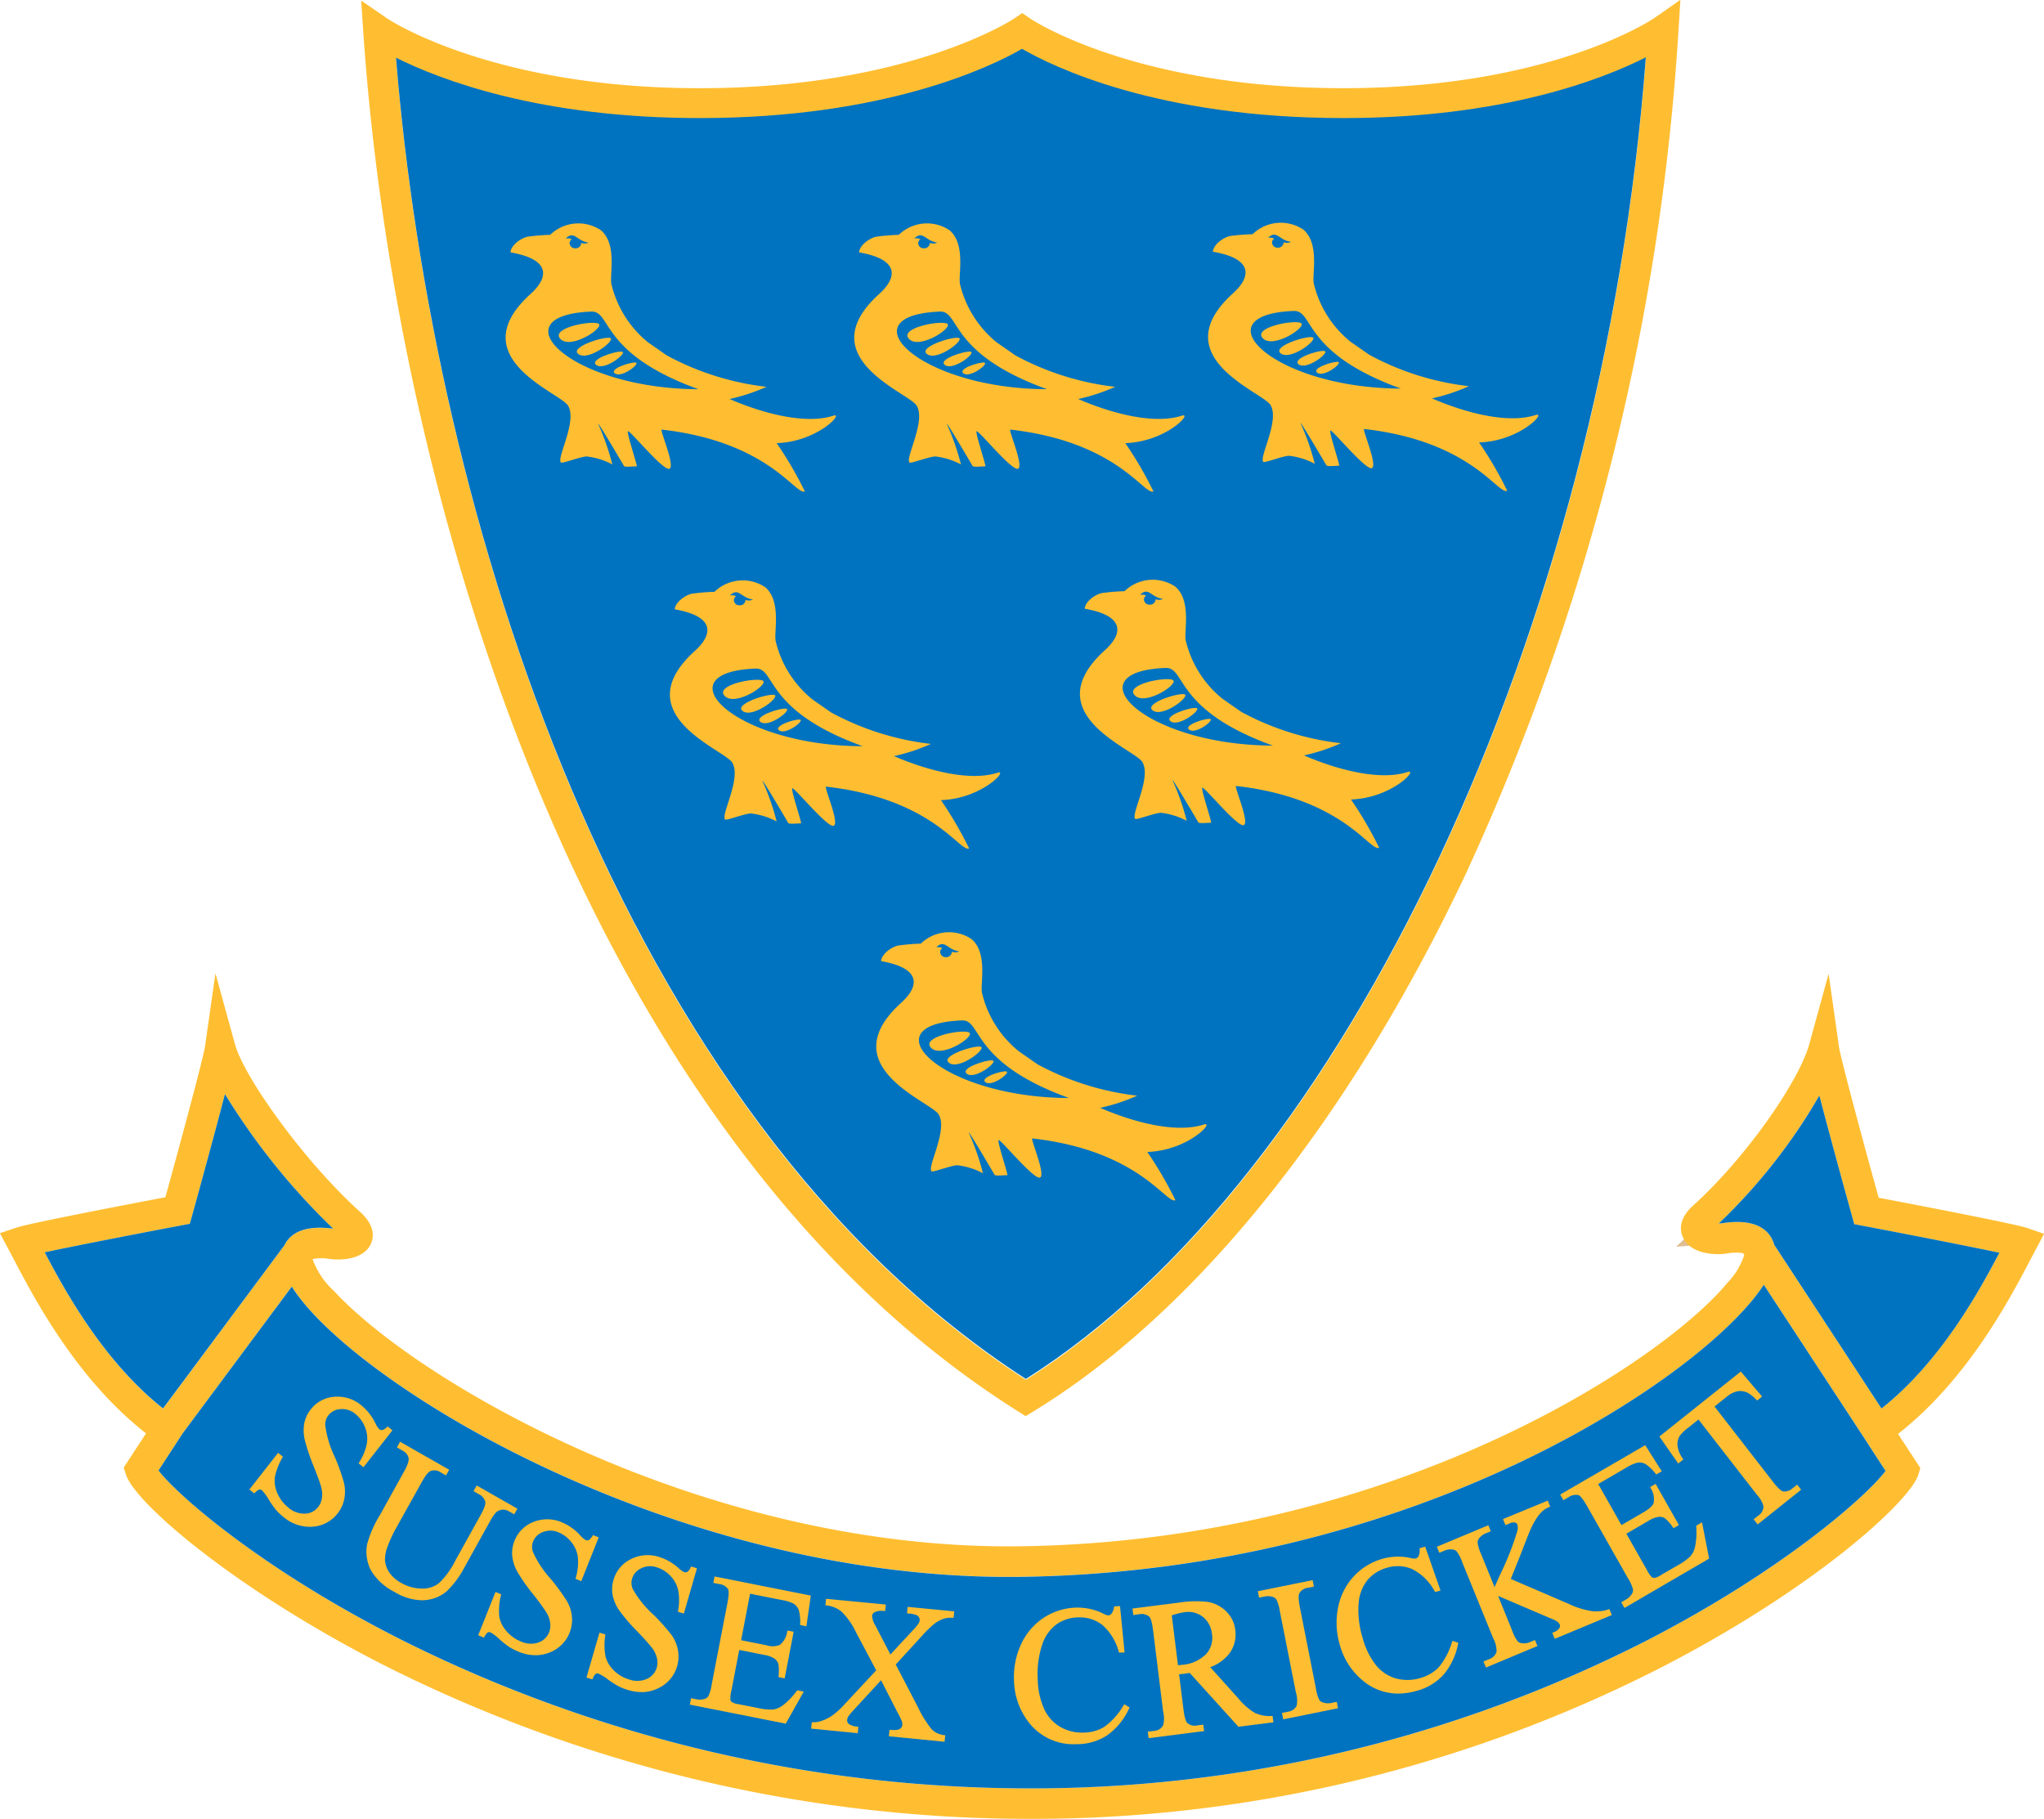 <svg xmlns="http://www.w3.org/2000/svg" xmlns:xlink="http://www.w3.org/1999/xlink" width="115.099" height="102.438" viewBox="0 0 115.099 102.438">
  <defs>
    <clipPath id="clip-path">
      <path id="Path_72739" data-name="Path 72739" d="M0-21.1H115.1V-123.541H0Z" transform="translate(0 123.541)" fill="none"/>
    </clipPath>
  </defs>
  <g id="Group_12519" data-name="Group 12519" transform="translate(0 123.541)">
    <g id="Group_12569" data-name="Group 12569" transform="translate(0 -123.541)" clip-path="url(#clip-path)">
      <g id="Group_12519-2" data-name="Group 12519" transform="translate(94.931 60.296)">
        <path id="Path_72689" data-name="Path 72689" d="M-1.478-.153l-.317.562a32.093,32.093,0,0,1-5.6,7.18l-1.262,1.19,1.94-.144q1.646-.246,2.14.445a.985.985,0,0,1,.153.333l.025.1L2.116,19.543l.525-.419C6.252,16.23,8.524,11.867,9.5,10l.377-.717-.789-.173c-1.7-.366-5.2-1.053-7.722-1.536L1.2,7.548c-.021-.078-.044-.158-.044-.158L-1.062-.9Z" transform="translate(8.653 0.896)" fill="none" stroke="#debe91" stroke-miterlimit="3" stroke-width="0.399"/>
      </g>
      <g id="Group_12520" data-name="Group 12520" transform="translate(20.336 0)">
        <path id="Path_72690" data-name="Path 72690" d="M-7.616-16.371l.451.284.457-.278c9.044-5.522,17.658-16.208,24.254-30.1a132.7,132.7,0,0,0,12.048-47.6l.111-1.782-1.464,1.022c-.055.04-5.8,3.954-17.5,3.954-11.759,0-17.559-3.864-17.615-3.9l-.481-.328-.486.324c-.059.041-5.951,3.905-17.664,3.905-11.756,0-17.548-3.888-17.607-3.925l-1.469-1.009.119,1.774C-42.672-67.782-31.946-31.7-7.616-16.371M-25.507-89.14c10.526,0,16.484-2.946,18.141-3.9,1.648.96,7.546,3.9,18.105,3.9,8.977,0,14.555-2.176,17.02-3.42C25.352-60.463,10.846-29.48-7.15-18.133c-22.978-14.839-33.4-48.894-35.468-74.407,2.473,1.236,8.087,3.4,17.112,3.4" transform="translate(44.583 95.837)" fill="#ffbe31"/>
      </g>
      <g id="Group_12521" data-name="Group 12521" transform="translate(0 54.819)">
        <path id="Path_72691" data-name="Path 72691" d="M-21.793-2.6c-.9-3.248-2.143-7.862-2.237-8.509l-.582-4.1-1.1,3.992c-.546,1.98-3.458,6.276-6.538,9.064-.859.778-.718,1.459-.557,1.8.443.934,1.8.993,2.462.894a2.7,2.7,0,0,1,.916-.019l.066.1a4.039,4.039,0,0,1-.928,1.545C-34.013,6.692-49.2,16.717-70.057,17.027-87.8,17.286-104.025,7.8-108.773,2.654a4.509,4.509,0,0,1-1.21-1.8,2.536,2.536,0,0,1,.957-.006c.844.108,1.961-.049,2.327-.847.151-.334.276-1-.595-1.793-3.2-2.889-6.55-7.611-7.057-9.452l-1.1-3.994-.585,4.1c-.094.648-1.337,5.259-2.235,8.51-2.046.387-7.631,1.459-8.352,1.7l-.964.321.816,1.541c1.169,2.228,3.551,6.724,7.412,9.735-.43.656-1.257,1.928-1.257,1.928l.123.386c.52,1.641,6.219,6.482,14.319,10.633a80.695,80.695,0,0,0,36.122,8.761A77.828,77.828,0,0,0-33.9,23.78c8.691-4.5,13.871-9.324,14.331-10.764l.123-.39s-.828-1.273-1.257-1.927c3.862-3.013,6.241-7.5,7.41-9.73l.812-1.537L-13.44-.9c-.723-.239-6.307-1.313-8.353-1.7M-125.066.477c1.746-.375,5.284-1.062,7.647-1.507l.527-.1.143-.515c.16-.578,1.167-4.219,1.834-6.789a38.051,38.051,0,0,0,6.094,7.578c-.5-.061-1.959-.24-2.624.726a1.425,1.425,0,0,0-.119.206l-6.836,9.2c-3.352-2.653-5.515-6.605-6.665-8.793M-34.9,22.36a76.183,76.183,0,0,1-35.137,8.3A78.922,78.922,0,0,1-105.169,22.2c-7.818-3.978-12.483-8.117-13.487-9.44.265-.4.975-1.5,1.364-2.095L-111.15,2.4c3.348,5.373,21.519,16.629,41.118,16.344C-47.4,18.416-31.366,7.145-28.263,2.3l5.69,8.684c.4.613.945,1.456,1.17,1.8-1,1.347-5.678,5.561-13.5,9.576M-21.635,9.27-27.677.046a1.606,1.606,0,0,0-.249-.53c-.473-.651-1.371-.88-2.676-.682a1.515,1.515,0,0,1-.194.013,32.252,32.252,0,0,0,5.663-7.2c.667,2.561,1.663,6.159,1.822,6.73l.143.514.525.1c2.36.449,5.9,1.136,7.648,1.51C-16.143,2.68-18.3,6.623-21.635,9.27" transform="translate(127.583 15.233)" fill="#ffbe31"/>
      </g>
      <g id="Group_12522" data-name="Group 12522" transform="translate(2.518 61.615)">
        <path id="Path_72692" data-name="Path 72692" d="M-2.781-1.753a1.382,1.382,0,0,1,.119-.206C-2-2.927-.534-2.747-.038-2.686a38.1,38.1,0,0,1-6.094-7.578C-6.8-7.7-7.806-4.054-7.966-3.475l-.143.514-.526.1c-2.364.446-5.9,1.133-7.647,1.507,1.15,2.187,3.313,6.14,6.664,8.793Z" transform="translate(16.281 10.264)" fill="#0073c0"/>
      </g>
      <g id="Group_12523" data-name="Group 12523" transform="translate(96.787 61.696)">
        <path id="Path_72693" data-name="Path 72693" d="M-1.572-1.492l-.143-.514c-.159-.571-1.155-4.168-1.822-6.73A32.252,32.252,0,0,1-9.2-1.533a1.89,1.89,0,0,0,.194-.013c1.3-.2,2.2.03,2.676.681a1.61,1.61,0,0,1,.249.531L-.039,8.89C3.3,6.242,5.452,2.3,6.6.118,4.856-.256,1.313-.943-1.047-1.393Z" transform="translate(9.2 8.736)" fill="#0073c0"/>
      </g>
      <g id="Group_12524" data-name="Group 12524" transform="translate(8.926 72.35)">
        <path id="Path_72694" data-name="Path 72694" d="M-18.622,0c-3.1,4.847-19.141,16.118-41.768,16.45-19.6.285-37.77-10.971-41.119-16.344l-6.143,8.26c-.388.6-1.1,1.689-1.363,2.094,1,1.323,5.668,5.463,13.487,9.44A78.923,78.923,0,0,0-60.4,28.362a76.195,76.195,0,0,0,35.137-8.3c7.819-4.017,12.5-8.23,13.5-9.577-.224-.344-.774-1.188-1.169-1.8Z" transform="translate(109.015)" fill="#0073c0"/>
      </g>
      <g id="Group_12525" data-name="Group 12525" transform="translate(22.3 2.745)">
        <path id="Path_72695" data-name="Path 72695" d="M-7.307-15.432c18-11.347,32.5-42.331,34.909-74.427-2.464,1.245-8.043,3.421-17.02,3.421-10.56,0-16.458-2.944-18.105-3.9-1.657.957-7.614,3.9-18.141,3.9-9.025,0-14.639-2.163-17.112-3.4,2.064,25.514,12.49,59.569,35.468,74.407" transform="translate(42.775 90.342)" fill="#0073c0"/>
      </g>
      <g id="Group_12526" data-name="Group 12526" transform="translate(52.332 58.095)">
        <path id="Path_72696" data-name="Path 72696" d="M-.018-.187c.6.643,2.6-.695,2.125-.868S-.576-.784-.018-.187" transform="translate(0.108 1.094)" fill="#ffbe31"/>
      </g>
      <g id="Group_12527" data-name="Group 12527" transform="translate(53.354 58.938)">
        <path id="Path_72697" data-name="Path 72697" d="M-.02-.191c.577.409,2.177-.847,1.758-.92s-2.3.544-1.758.92" transform="translate(0.116 1.116)" fill="#ffbe31"/>
      </g>
      <g id="Group_12528" data-name="Group 12528" transform="translate(54.374 59.716)">
        <path id="Path_72698" data-name="Path 72698" d="M-.016-.157c.473.333,1.78-.7,1.438-.756S-.457-.467-.016-.157" transform="translate(0.095 0.918)" fill="#ffbe31"/>
      </g>
      <g id="Group_12529" data-name="Group 12529" transform="translate(55.432 60.334)">
        <path id="Path_72699" data-name="Path 72699" d="M-.013-.126C.369.145,1.433-.69,1.155-.737s-1.527.36-1.168.61" transform="translate(0.077 0.74)" fill="#ffbe31"/>
      </g>
      <g id="Group_12530" data-name="Group 12530" transform="translate(40.714 38.281)">
        <path id="Path_72700" data-name="Path 72700" d="M-.018-.187c.6.643,2.6-.7,2.124-.87s-2.683.272-2.124.87" transform="translate(0.108 1.095)" fill="#ffbe31"/>
      </g>
      <g id="Group_12531" data-name="Group 12531" transform="translate(41.736 39.127)">
        <path id="Path_72701" data-name="Path 72701" d="M-.02-.191c.577.409,2.177-.849,1.758-.92s-2.3.542-1.758.92" transform="translate(0.116 1.116)" fill="#ffbe31"/>
      </g>
      <g id="Group_12532" data-name="Group 12532" transform="translate(42.756 39.904)">
        <path id="Path_72702" data-name="Path 72702" d="M-.016-.157c.473.333,1.779-.7,1.437-.755S-.457-.466-.016-.157" transform="translate(0.095 0.917)" fill="#ffbe31"/>
      </g>
      <g id="Group_12533" data-name="Group 12533" transform="translate(43.814 40.522)">
        <path id="Path_72703" data-name="Path 72703" d="M-.013-.126C.369.147,1.431-.689,1.156-.735S-.372-.377-.013-.126" transform="translate(0.078 0.739)" fill="#ffbe31"/>
      </g>
      <g id="Group_12534" data-name="Group 12534" transform="translate(63.804 38.245)">
        <path id="Path_72704" data-name="Path 72704" d="M-.019-.187c.6.644,2.6-.7,2.124-.869S-.578-.784-.019-.187" transform="translate(0.109 1.094)" fill="#ffbe31"/>
      </g>
      <g id="Group_12535" data-name="Group 12535" transform="translate(64.826 39.09)">
        <path id="Path_72705" data-name="Path 72705" d="M-.02-.191c.578.41,2.178-.847,1.76-.92s-2.3.543-1.76.92" transform="translate(0.116 1.116)" fill="#ffbe31"/>
      </g>
      <g id="Group_12536" data-name="Group 12536" transform="translate(65.847 39.867)">
        <path id="Path_72706" data-name="Path 72706" d="M-.016-.157c.474.333,1.78-.7,1.439-.755S-.456-.466-.016-.157" transform="translate(0.095 0.917)" fill="#ffbe31"/>
      </g>
      <g id="Group_12537" data-name="Group 12537" transform="translate(66.904 40.485)">
        <path id="Path_72707" data-name="Path 72707" d="M-.013-.126C.37.146,1.433-.688,1.157-.736s-1.527.361-1.17.609" transform="translate(0.077 0.739)" fill="#ffbe31"/>
      </g>
      <g id="Group_12538" data-name="Group 12538" transform="translate(71.015 18.141)">
        <path id="Path_72708" data-name="Path 72708" d="M-.018-.187c.6.645,2.6-.7,2.126-.867S-.576-.783-.018-.187" transform="translate(0.108 1.092)" fill="#ffbe31"/>
      </g>
      <g id="Group_12539" data-name="Group 12539" transform="translate(72.037 18.985)">
        <path id="Path_72709" data-name="Path 72709" d="M-.02-.191c.58.41,2.178-.847,1.76-.92s-2.3.544-1.76.92" transform="translate(0.115 1.116)" fill="#ffbe31"/>
      </g>
      <g id="Group_12540" data-name="Group 12540" transform="translate(73.058 19.762)">
        <path id="Path_72710" data-name="Path 72710" d="M-.016-.157c.474.332,1.78-.7,1.438-.757S-.457-.466-.016-.157" transform="translate(0.095 0.918)" fill="#ffbe31"/>
      </g>
      <g id="Group_12541" data-name="Group 12541" transform="translate(74.116 20.381)">
        <path id="Path_72711" data-name="Path 72711" d="M-.013-.126C.367.146,1.433-.688,1.155-.736s-1.528.36-1.168.609" transform="translate(0.078 0.739)" fill="#ffbe31"/>
      </g>
      <g id="Group_12542" data-name="Group 12542" transform="translate(51.094 18.177)">
        <path id="Path_72712" data-name="Path 72712" d="M-.018-.187c.6.643,2.6-.7,2.124-.869S-.577-.785-.018-.187" transform="translate(0.108 1.095)" fill="#ffbe31"/>
      </g>
      <g id="Group_12543" data-name="Group 12543" transform="translate(52.116 19.022)">
        <path id="Path_72713" data-name="Path 72713" d="M-.02-.191c.577.41,2.178-.849,1.76-.92s-2.3.543-1.76.92" transform="translate(0.116 1.116)" fill="#ffbe31"/>
      </g>
      <g id="Group_12544" data-name="Group 12544" transform="translate(53.136 19.8)">
        <path id="Path_72714" data-name="Path 72714" d="M-.016-.157c.474.332,1.78-.7,1.439-.755S-.456-.466-.016-.157" transform="translate(0.095 0.917)" fill="#ffbe31"/>
      </g>
      <g id="Group_12545" data-name="Group 12545" transform="translate(54.193 20.417)">
        <path id="Path_72715" data-name="Path 72715" d="M-.013-.126C.37.146,1.434-.69,1.156-.736S-.372-.377-.013-.126" transform="translate(0.078 0.739)" fill="#ffbe31"/>
      </g>
      <g id="Group_12546" data-name="Group 12546" transform="translate(31.463 18.177)">
        <path id="Path_72716" data-name="Path 72716" d="M-.018-.187c.6.643,2.6-.7,2.124-.869S-.577-.785-.018-.187" transform="translate(0.108 1.095)" fill="#ffbe31"/>
      </g>
      <g id="Group_12547" data-name="Group 12547" transform="translate(32.485 19.022)">
        <path id="Path_72717" data-name="Path 72717" d="M-.02-.191c.578.41,2.179-.849,1.76-.92s-2.3.543-1.76.92" transform="translate(0.115 1.116)" fill="#ffbe31"/>
      </g>
      <g id="Group_12548" data-name="Group 12548" transform="translate(33.505 19.8)">
        <path id="Path_72718" data-name="Path 72718" d="M-.016-.157c.474.332,1.78-.7,1.437-.755S-.457-.466-.016-.157" transform="translate(0.095 0.917)" fill="#ffbe31"/>
      </g>
      <g id="Group_12549" data-name="Group 12549" transform="translate(34.563 20.417)">
        <path id="Path_72719" data-name="Path 72719" d="M-.013-.126C.369.146,1.432-.69,1.156-.736S-.373-.377-.013-.126" transform="translate(0.078 0.739)" fill="#ffbe31"/>
      </g>
      <g id="Group_12550" data-name="Group 12550" transform="translate(49.342 52.494)">
        <path id="Path_72720" data-name="Path 72720" d="M-.992-1.024c1.166-.046.445,2.348,6.04,4.371C-2.171,3.322-6.321-.811-.992-1.024m-.143-3.887a.525.525,0,0,1-.42.02l0,.021a.308.308,0,0,1-.328.283.3.3,0,0,1-.325-.283A.278.278,0,0,1-2.084-5.1a.653.653,0,0,0-.347-.043c.5-.476.609.144,1.3.23M12.634,4.84C11.16,5.321,8.863,4.791,6.8,3.9l0,0a10.472,10.472,0,0,0,2.083-.686A15.459,15.459,0,0,1,3.27,1.447L2.219.716A6.011,6.011,0,0,1,.148-2.563C.03-3.034.494-4.8-.438-5.6A2.28,2.28,0,0,0-3.3-5.347a11.25,11.25,0,0,0-1.291.109c-.454.119-.932.53-.944.877,2.235.387,2.194,1.383,1.131,2.344C-8.36,1.566-2.748,3.528-2.294,4.271c.529.874-.643,2.923-.407,3.2.066.082,1.041-.312,1.449-.339A4.036,4.036,0,0,1,.2,7.584a13.84,13.84,0,0,0-.8-2.29C-.652,5.108.732,7.458.854,7.67c.047.078.5.022.715.022.069,0-.569-1.866-.49-1.973S3.1,8.007,3.421,7.822s-.57-2.206-.439-2.2c6.031.682,7.532,3.714,8.057,3.48A21.578,21.578,0,0,0,9.453,6.384c2.318-.078,3.833-1.756,3.182-1.544" transform="translate(5.809 5.995)" fill="#ffbe31"/>
      </g>
      <g id="Group_12551" data-name="Group 12551" transform="translate(37.723 32.68)">
        <path id="Path_72721" data-name="Path 72721" d="M-.992-1.024c1.166-.044.446,2.35,6.04,4.374C-2.171,3.326-6.322-.81-.992-1.024m-.143-3.885a.529.529,0,0,1-.42.019l0,.021a.308.308,0,0,1-.328.283.3.3,0,0,1-.325-.283A.28.28,0,0,1-2.084-5.1a.631.631,0,0,0-.346-.043c.5-.476.609.143,1.3.23M12.634,4.843c-1.473.48-3.77-.051-5.829-.936l0,0a10.451,10.451,0,0,0,2.082-.687A15.477,15.477,0,0,1,3.27,1.45L2.219.717A6,6,0,0,1,.148-2.562C.03-3.032.493-4.8-.438-5.6A2.28,2.28,0,0,0-3.3-5.345a11.551,11.551,0,0,0-1.29.109c-.454.119-.932.531-.945.878C-3.3-3.97-3.344-2.976-4.406-2.016-8.361,1.567-2.748,3.528-2.3,4.273c.529.875-.643,2.924-.407,3.2.066.082,1.041-.312,1.45-.339A4.075,4.075,0,0,1,.2,7.586,13.77,13.77,0,0,0-.6,5.3C-.653,5.108.733,7.46.854,7.672c.047.077.5.023.715.023.069,0-.57-1.866-.491-1.976S3.1,8.009,3.422,7.825s-.572-2.206-.439-2.2c6.03.682,7.53,3.716,8.056,3.482A21.51,21.51,0,0,0,9.453,6.386c2.317-.078,3.834-1.757,3.181-1.542" transform="translate(5.81 5.994)" fill="#ffbe31"/>
      </g>
      <g id="Group_12552" data-name="Group 12552" transform="translate(60.814 32.645)">
        <path id="Path_72722" data-name="Path 72722" d="M-.992-1.024c1.166-.045.444,2.35,6.039,4.373C-2.171,3.324-6.322-.811-.992-1.024m-.143-3.886a.532.532,0,0,1-.419.02v.02a.31.31,0,0,1-.33.283.306.306,0,0,1-.325-.283A.28.28,0,0,1-2.084-5.1a.632.632,0,0,0-.346-.042c.494-.477.607.143,1.294.229m13.77,9.751c-1.475.48-3.772-.05-5.832-.936l0,0a10.522,10.522,0,0,0,2.08-.686A15.439,15.439,0,0,1,3.27,1.449L2.218.716A6,6,0,0,1,.148-2.562C.03-3.033.492-4.8-.439-5.6A2.279,2.279,0,0,0-3.3-5.346,11.841,11.841,0,0,0-4.6-5.237c-.452.119-.93.532-.942.878,2.235.387,2.194,1.383,1.13,2.342C-8.36,1.567-2.748,3.529-2.3,4.273c.531.874-.643,2.923-.406,3.2.067.082,1.041-.313,1.45-.34A4.07,4.07,0,0,1,.2,7.585a13.725,13.725,0,0,0-.8-2.29C-.654,5.108.731,7.46.854,7.672c.046.076.5.022.715.022.067,0-.57-1.866-.493-1.974S3.1,8.008,3.421,7.823s-.57-2.2-.439-2.2c6.03.683,7.531,3.716,8.056,3.481a21.488,21.488,0,0,0-1.587-2.72c2.318-.078,3.835-1.758,3.183-1.544" transform="translate(5.81 5.994)" fill="#ffbe31"/>
      </g>
      <g id="Group_12553" data-name="Group 12553" transform="translate(68.026 12.54)">
        <path id="Path_72723" data-name="Path 72723" d="M-.992-1.024c1.166-.046.445,2.347,6.04,4.372C-2.171,3.323-6.321-.813-.992-1.024m-.143-3.886a.525.525,0,0,1-.419.018v.021a.31.31,0,0,1-.33.284.306.306,0,0,1-.323-.284A.277.277,0,0,1-2.083-5.1a.634.634,0,0,0-.346-.044c.494-.476.607.144,1.294.231m13.77,9.75C11.16,5.322,8.863,4.79,6.8,3.9l0,0a10.439,10.439,0,0,0,2.08-.687,15.435,15.435,0,0,1-5.61-1.768L2.219.715A6,6,0,0,1,.147-2.564C.03-3.035.494-4.8-.438-5.6A2.278,2.278,0,0,0-3.3-5.346a11.426,11.426,0,0,0-1.29.107c-.453.119-.932.532-.944.88,2.235.386,2.192,1.381,1.131,2.342C-8.36,1.566-2.747,3.528-2.294,4.271c.53.874-.643,2.924-.408,3.2.066.083,1.041-.313,1.451-.339A4.066,4.066,0,0,1,.2,7.583,13.745,13.745,0,0,0-.6,5.293C-.653,5.107.733,7.458.855,7.671c.046.076.5.022.715.022.068,0-.57-1.867-.492-1.976S3.1,8.007,3.422,7.823s-.571-2.207-.439-2.2c6.03.682,7.53,3.715,8.055,3.481A21.414,21.414,0,0,0,9.453,6.382c2.317-.076,3.834-1.756,3.182-1.542" transform="translate(5.809 5.995)" fill="#ffbe31"/>
      </g>
      <g id="Group_12554" data-name="Group 12554" transform="translate(48.103 12.576)">
        <path id="Path_72724" data-name="Path 72724" d="M-.992-1.024c1.165-.046.444,2.349,6.039,4.372C-2.17,3.323-6.322-.812-.992-1.024M-1.136-4.91a.532.532,0,0,1-.42.019v.02a.307.307,0,0,1-.328.283.3.3,0,0,1-.324-.283A.279.279,0,0,1-2.084-5.1a.619.619,0,0,0-.347-.043c.5-.476.609.144,1.3.231M12.634,4.84C11.161,5.321,8.862,4.791,6.8,3.9l0,0a10.649,10.649,0,0,0,2.082-.687A15.474,15.474,0,0,1,3.27,1.447L2.219.716A6.017,6.017,0,0,1,.147-2.564C.029-3.035.493-4.8-.439-5.6A2.277,2.277,0,0,0-3.3-5.346a11.515,11.515,0,0,0-1.292.108c-.452.119-.932.531-.944.879,2.235.387,2.193,1.382,1.131,2.342C-8.362,1.566-2.748,3.527-2.294,4.272c.529.874-.643,2.922-.409,3.2.068.082,1.041-.311,1.451-.339A4.075,4.075,0,0,1,.2,7.584,13.977,13.977,0,0,0-.6,5.294C-.654,5.108.732,7.458.854,7.67c.046.078.5.022.716.022.067,0-.57-1.866-.492-1.975S3.1,8.007,3.421,7.822s-.571-2.206-.439-2.2c6.03.682,7.531,3.715,8.056,3.481A21.433,21.433,0,0,0,9.453,6.385c2.317-.078,3.833-1.758,3.181-1.545" transform="translate(5.81 5.995)" fill="#ffbe31"/>
      </g>
      <g id="Group_12555" data-name="Group 12555" transform="translate(28.473 12.576)">
        <path id="Path_72725" data-name="Path 72725" d="M-.992-1.024c1.167-.046.446,2.349,6.041,4.372C-2.169,3.323-6.32-.812-.992-1.024M-1.135-4.91a.53.53,0,0,1-.42.019v.02a.307.307,0,0,1-.328.283.305.305,0,0,1-.325-.283A.281.281,0,0,1-2.083-5.1.623.623,0,0,0-2.43-5.14c.5-.476.609.144,1.3.231m13.77,9.75C11.161,5.321,8.863,4.791,6.8,3.9l0,0a10.58,10.58,0,0,0,2.08-.687A15.47,15.47,0,0,1,3.272,1.447L2.22.716A6,6,0,0,1,.15-2.564C.03-3.035.493-4.8-.437-5.6A2.28,2.28,0,0,0-3.3-5.346a11.534,11.534,0,0,0-1.291.108c-.452.119-.932.531-.944.879,2.235.387,2.193,1.382,1.131,2.342C-8.359,1.566-2.747,3.527-2.294,4.272c.53.874-.642,2.922-.406,3.2.066.082,1.041-.311,1.45-.339A4.059,4.059,0,0,1,.2,7.584,13.9,13.9,0,0,0-.6,5.294C-.652,5.108.734,7.458.855,7.67c.046.078.5.022.716.022.067,0-.57-1.866-.492-1.975S3.1,8.007,3.423,7.822s-.572-2.206-.439-2.2c6.029.682,7.53,3.715,8.056,3.481A21.264,21.264,0,0,0,9.453,6.385c2.318-.078,3.835-1.758,3.182-1.545" transform="translate(5.808 5.995)" fill="#ffbe31"/>
      </g>
      <g id="Group_12556" data-name="Group 12556" transform="translate(14.044 78.645)">
        <path id="Path_72726" data-name="Path 72726" d="M-1.6-.348-1.657-.3a.564.564,0,0,1-.263.154A.206.206,0,0,1-2.081-.2a1.076,1.076,0,0,1-.213-.332,3.035,3.035,0,0,0-.769-.988,2.09,2.09,0,0,0-1.547-.5,1.841,1.841,0,0,0-1.326.713,1.8,1.8,0,0,0-.366.8A2.316,2.316,0,0,0-6.27.412,10.893,10.893,0,0,0-5.779,1.87c.25.637.4,1.042.436,1.206a1.542,1.542,0,0,1,.033.634,1.062,1.062,0,0,1-.2.47.984.984,0,0,1-.739.381A1.337,1.337,0,0,1-7.2,4.214a2.05,2.05,0,0,1-.615-.808,1.7,1.7,0,0,1-.142-.889,3.489,3.489,0,0,1,.421-1.1l.033-.063-.269-.218L-9.389,3.2l.272.22.053-.051c.141-.134.212-.162.242-.166a.184.184,0,0,1,.143.048,2.683,2.683,0,0,1,.375.51,5.933,5.933,0,0,0,.4.576,3.4,3.4,0,0,0,.426.407,2.3,2.3,0,0,0,1.5.558c.052,0,.1,0,.157-.008a1.93,1.93,0,0,0,1.4-.746,1.919,1.919,0,0,0,.371-.8,2.137,2.137,0,0,0-.012-.916,10.828,10.828,0,0,0-.536-1.5A5.774,5.774,0,0,1-5.118-.426a.835.835,0,0,1,.177-.553.925.925,0,0,1,.685-.347,1.138,1.138,0,0,1,.837.274,1.808,1.808,0,0,1,.536.737A1.708,1.708,0,0,1-2.771.6,3.116,3.116,0,0,1-3.2,1.664l-.038.064.272.221L-1.336-.13Z" transform="translate(9.389 2.036)" fill="#ffbe31"/>
      </g>
      <g id="Group_12557" data-name="Group 12557" transform="translate(20.636 81.193)">
        <path id="Path_72727" data-name="Path 72727" d="M-1.52-.806a.61.61,0,0,1,.639,0l.3.172L-.4-.951-2.693-2.258l-.177.319.3.172a.667.667,0,0,1,.364.441c.013.07,0,.26-.274.747L-3.887,1.956a4.566,4.566,0,0,1-.936,1.291,1.5,1.5,0,0,1-.969.3,2.351,2.351,0,0,1-1.171-.328,1.844,1.844,0,0,1-.659-.59,1.433,1.433,0,0,1-.235-.672,2.03,2.03,0,0,1,.168-.831A7.129,7.129,0,0,1-7.3.266L-5.78-2.463c.231-.415.378-.552.461-.595A.593.593,0,0,1-4.727-3l.306.175.177-.32L-7.008-4.721l-.177.319.3.172a.652.652,0,0,1,.357.407c.022.108,0,.332-.258.786L-8.144-.589a6.251,6.251,0,0,0-.723,1.652,2.321,2.321,0,0,0,.2,1.423A3.174,3.174,0,0,0-7.32,3.737a3.064,3.064,0,0,0,1.547.469c.051,0,.1,0,.148-.007a2.147,2.147,0,0,0,1.253-.507A5.368,5.368,0,0,0-3.36,2.311l1.41-2.54c.229-.412.359-.541.43-.578" transform="translate(8.9 4.721)" fill="#ffbe31"/>
      </g>
      <g id="Group_12558" data-name="Group 12558" transform="translate(26.929 85.56)">
        <path id="Path_72728" data-name="Path 72728" d="M-1.332-.183l-.038.058C-1.479.04-1.548.085-1.579.1a.217.217,0,0,1-.17-.006,1.105,1.105,0,0,1-.3-.256A2.984,2.984,0,0,0-3.061-.891,2.09,2.09,0,0,0-4.685-.925,1.861,1.861,0,0,0-5.756.14a1.83,1.83,0,0,0-.126.871,2.345,2.345,0,0,0,.29.879,10.877,10.877,0,0,0,.881,1.256,12.636,12.636,0,0,1,.756,1.032,1.508,1.508,0,0,1,.21.6,1.074,1.074,0,0,1-.061.509.991.991,0,0,1-.6.578A1.341,1.341,0,0,1-5.414,5.8a2.046,2.046,0,0,1-.816-.6A1.7,1.7,0,0,1-6.616,4.4a3.516,3.516,0,0,1,.094-1.179l.015-.07-.32-.131L-7.8,5.458l.322.132.036-.064c.1-.169.158-.215.186-.228a.179.179,0,0,1,.151,0,2.639,2.639,0,0,1,.5.381,5.7,5.7,0,0,0,.549.436,3.359,3.359,0,0,0,.523.266,2.506,2.506,0,0,0,1,.2,2.083,2.083,0,0,0,.748-.152,1.955,1.955,0,0,0,1.134-1.12,1.946,1.946,0,0,0,.13-.873,2.133,2.133,0,0,0-.268-.875,10.862,10.862,0,0,0-.936-1.286,5.717,5.717,0,0,1-1-1.527A.846.846,0,0,1-4.708.174a.928.928,0,0,1,.558-.53,1.13,1.13,0,0,1,.879.022A1.782,1.782,0,0,1-2.55.217a1.7,1.7,0,0,1,.363.839A3.118,3.118,0,0,1-2.3,2.206l-.019.072.323.133.981-2.464Z" transform="translate(7.799 1.073)" fill="#ffbe31"/>
      </g>
      <g id="Group_12559" data-name="Group 12559" transform="translate(33.024 87.581)">
        <path id="Path_72729" data-name="Path 72729" d="M-1.214-.132l-.032.061a.569.569,0,0,1-.187.244.224.224,0,0,1-.17.01,1.073,1.073,0,0,1-.32-.226A2.969,2.969,0,0,0-3-.665a2.092,2.092,0,0,0-1.62.125A1.867,1.867,0,0,0-5.585.626a1.81,1.81,0,0,0-.042.881,2.324,2.324,0,0,0,.373.846,10.69,10.69,0,0,0,1,1.163,12.482,12.482,0,0,1,.852.952,1.534,1.534,0,0,1,.267.575,1.086,1.086,0,0,1-.012.513,1,1,0,0,1-.543.634A1.34,1.34,0,0,1-4.7,6.23a2.021,2.021,0,0,1-.87-.513,1.689,1.689,0,0,1-.462-.77,3.517,3.517,0,0,1-.02-1.182l.007-.071-.331-.1-.732,2.529.333.1.031-.066a.556.556,0,0,1,.163-.246.185.185,0,0,1,.15-.01,2.6,2.6,0,0,1,.536.33,5.877,5.877,0,0,0,.59.38,3.35,3.35,0,0,0,.546.214,2.645,2.645,0,0,0,.794.116A2.088,2.088,0,0,0-3.022,6.7,1.959,1.959,0,0,0-2,5.473a1.942,1.942,0,0,0,.046-.882A2.131,2.131,0,0,0-2.3,3.747,10.787,10.787,0,0,0-3.36,2.559,5.715,5.715,0,0,1-4.5,1.137.838.838,0,0,1-4.54.558a.938.938,0,0,1,.5-.583A1.131,1.131,0,0,1-3.158-.09a1.762,1.762,0,0,1,.769.478,1.689,1.689,0,0,1,.443.8,3.111,3.111,0,0,1,0,1.154l-.012.075.334.1L-.886-.034Z" transform="translate(7.108 0.77)" fill="#ffbe31"/>
      </g>
      <g id="Group_12560" data-name="Group 12560" transform="translate(38.844 88.78)">
        <path id="Path_72730" data-name="Path 72730" d="M-1.352-.578l.247-1.729L-6.524-3.383l-.069.36.323.065a.712.712,0,0,1,.507.286c.032.057.07.237-.038.794L-6.685,2.7a2.409,2.409,0,0,1-.179.643.355.355,0,0,1-.22.168.871.871,0,0,1-.439.027l-.324-.065-.07.361,5.4,1.072L-1.5,3.1l-.367-.073-.032.041a4.022,4.022,0,0,1-.808.828,1.19,1.19,0,0,1-.529.214,3.008,3.008,0,0,1-.83-.083L-5.222,3.8a.75.75,0,0,1-.332-.116.251.251,0,0,1-.083-.141A2.122,2.122,0,0,1-5.566,3L-5.134.755l1.416.282a1.463,1.463,0,0,1,.579.213.576.576,0,0,1,.211.3,2.671,2.671,0,0,1,.011.661l0,.075.341.069.506-2.624-.347-.069-.02.079a1.134,1.134,0,0,1-.416.732,1.1,1.1,0,0,1-.755.016L-5.029.207l.506-2.619,1.789.356a2.179,2.179,0,0,1,.663.206.741.741,0,0,1,.288.352,2.485,2.485,0,0,1,.08.78v.07Z" transform="translate(7.917 3.383)" fill="#ffbe31"/>
      </g>
      <g id="Group_12561" data-name="Group 12561" transform="translate(45.678 90.039)">
        <path id="Path_72731" data-name="Path 72731" d="M-1.112-.168l.083.009a1.6,1.6,0,0,1,.452.09A.337.337,0,0,1-.434.072.237.237,0,0,1-.4.222.416.416,0,0,1-.46.4a2.555,2.555,0,0,1-.289.35l-1.3,1.4L-2.9.508a1.111,1.111,0,0,1-.181-.546.263.263,0,0,1,.138-.19A.887.887,0,0,1-2.422-.3l.08,0,.035-.362L-5.673-.985l-.035.363.081.011A1.593,1.593,0,0,1-4.8-.264,4.072,4.072,0,0,1-3.985.9l1.137,2.143L-4.643,4.969a4.256,4.256,0,0,1-.706.635,2.528,2.528,0,0,1-.618.3,1.378,1.378,0,0,1-.433.062h-.076l-.035.357,2.623.258.034-.362-.08-.012A.861.861,0,0,1-4.4,6.055a.263.263,0,0,1-.085-.224.44.44,0,0,1,.055-.175,2.783,2.783,0,0,1,.3-.366L-2.576,3.6l.944,1.844A3.55,3.55,0,0,1-1.4,5.92a.581.581,0,0,1,.021.215.252.252,0,0,1-.068.143.325.325,0,0,1-.149.1,1.237,1.237,0,0,1-.415.017L-2.1,6.391l-.035.365L1,7.064,1.039,6.7.96,6.69a1.185,1.185,0,0,1-.684-.327A6.38,6.38,0,0,1-.51,5.094L-1.749,2.712l1.5-1.635A5.822,5.822,0,0,1,.463.392,1.848,1.848,0,0,1,.976.128,1.338,1.338,0,0,1,1.43.083l.08,0,.034-.362L-1.077-.532Z" transform="translate(6.51 0.985)" fill="#ffbe31"/>
      </g>
      <g id="Group_12562" data-name="Group 12562" transform="translate(57.097 90.451)">
        <path id="Path_72732" data-name="Path 72732" d="M-1.271-1.152A3.947,3.947,0,0,1-2.342.049,2.27,2.27,0,0,1-3.484.376,2.444,2.444,0,0,1-4.837.054,2.254,2.254,0,0,1-5.749-.975,4.248,4.248,0,0,1-6.1-2.62,5.246,5.246,0,0,1-5.85-4.574a2.318,2.318,0,0,1,.808-1.147,2.178,2.178,0,0,1,1.193-.39,2.09,2.09,0,0,1,1.376.417,3.018,3.018,0,0,1,.93,1.506l.021.061.312-.011-.257-2.607-.326.012-.012.067a.761.761,0,0,1-.154.36.251.251,0,0,1-.18.083.816.816,0,0,1-.272-.1A3.257,3.257,0,0,0-3.95-6.66a3.48,3.48,0,0,0-1.811.569A3.55,3.55,0,0,0-7.028-4.617a4.344,4.344,0,0,0-.409,2.031,3.978,3.978,0,0,0,.8,2.346A3.176,3.176,0,0,0-3.926,1.029l.079,0A3.108,3.108,0,0,0-2.163.511,3.822,3.822,0,0,0-.963-.965l.036-.07-.3-.185Z" transform="translate(7.439 6.744)" fill="#ffbe31"/>
      </g>
      <g id="Group_12563" data-name="Group 12563" transform="translate(63.772 90.174)">
        <path id="Path_72733" data-name="Path 72733" d="M-1.61-1.332A2,2,0,0,1-2.523-1.5a3.561,3.561,0,0,1-.93-.811L-5.047-4.083a2.349,2.349,0,0,0,1.124-.834,1.807,1.807,0,0,0,.287-1.252,1.72,1.72,0,0,0-.522-1.065,1.941,1.941,0,0,0-1-.52,5.967,5.967,0,0,0-1.665.039l-2.6.33.045.365.343-.045a.653.653,0,0,1,.552.137c.052.046.149.206.218.764l.571,4.607a1.553,1.553,0,0,1,0,.738.608.608,0,0,1-.523.327l-.343.043.046.365,3.122-.4L-5.44-.845-5.794-.8a.634.634,0,0,1-.541-.137c-.051-.046-.149-.206-.218-.765L-6.8-3.684l.071-.006.12-.013.026,0c.1-.012.226-.032.379-.057L-3.458-.727l1.968-.25-.044-.356ZM-6.862-4.189-7.212-7a4.05,4.05,0,0,1,.7-.176,1.351,1.351,0,0,1,1.06.265,1.429,1.429,0,0,1,.507.978,1.355,1.355,0,0,1-.341,1.122,2.148,2.148,0,0,1-1.38.6l-.114.012-.088.009" transform="translate(9.423 7.796)" fill="#ffbe31"/>
      </g>
      <g id="Group_12564" data-name="Group 12564" transform="translate(70.833 88.986)">
        <path id="Path_72734" data-name="Path 72734" d="M-.847-1.426a.835.835,0,0,1-.439-.029A.388.388,0,0,1-1.5-1.6a2.265,2.265,0,0,1-.193-.664l-.9-4.552c-.1-.527-.07-.71-.039-.772a.642.642,0,0,1,.5-.331l.329-.066-.071-.361-3.085.625.07.36.324-.066A.867.867,0,0,1-4.12-7.4a.378.378,0,0,1,.206.147,2.27,2.27,0,0,1,.194.664l.9,4.551a1.535,1.535,0,0,1,.045.771.653.653,0,0,1-.5.333L-3.6-.868l.071.36,3.085-.624-.07-.36Z" transform="translate(4.957 8.347)" fill="#ffbe31"/>
      </g>
      <g id="Group_12565" data-name="Group 12565" transform="translate(75.266 87.099)">
        <path id="Path_72735" data-name="Path 72735" d="M-1.338-1.109A3.994,3.994,0,0,1-2.095.317,2.3,2.3,0,0,1-3.127.91,2.474,2.474,0,0,1-4.518.923,2.225,2.225,0,0,1-5.645.145a4.227,4.227,0,0,1-.727-1.513A5.255,5.255,0,0,1-6.59-3.326a2.332,2.332,0,0,1,.516-1.308A2.186,2.186,0,0,1-5.008-5.3a2.084,2.084,0,0,1,1.434.073A3,3,0,0,1-2.316-3.991l.034.054.3-.085-.863-2.47-.313.09,0,.069a.763.763,0,0,1-.065.386.251.251,0,0,1-.155.124.711.711,0,0,1-.288-.029,3.269,3.269,0,0,0-1.572.041,3.51,3.51,0,0,0-1.625.99,3.582,3.582,0,0,0-.883,1.738,4.358,4.358,0,0,0,.08,2.072A3.951,3.951,0,0,0-6.332,1.073a3.084,3.084,0,0,0,2.022.709,3.821,3.821,0,0,0,.983-.153A3.139,3.139,0,0,0-1.812.722,3.867,3.867,0,0,0-.995-1l.017-.077-.333-.107Z" transform="translate(7.832 6.493)" fill="#ffbe31"/>
      </g>
      <g id="Group_12566" data-name="Group 12566" transform="translate(80.911 84.499)">
        <path id="Path_72736" data-name="Path 72736" d="M-1.986-1.265a2.15,2.15,0,0,1-.891.092,4.56,4.56,0,0,1-1.3-.4L-7.463-2.986l.54-1.342c.4-1.038.522-1.335.551-1.4a4.483,4.483,0,0,1,.4-.735,2.085,2.085,0,0,1,.318-.366,1.467,1.467,0,0,1,.335-.2l.075-.033-.137-.338L-7.9-6.358l.138.34.226-.094a.473.473,0,0,1,.313-.052.192.192,0,0,1,.129.108.642.642,0,0,1,.007.347,16.117,16.117,0,0,1-.972,2.47q-.215.48-.317.711L-9.13-4.377a2.369,2.369,0,0,1-.2-.642.38.38,0,0,1,.089-.263.91.91,0,0,1,.353-.268l.3-.124-.138-.339L-11.625-4.8l.138.339.306-.127a.852.852,0,0,1,.439-.059.391.391,0,0,1,.228.1,2.339,2.339,0,0,1,.318.62L-8.45.361a1.521,1.521,0,0,1,.189.747.655.655,0,0,1-.43.425L-9,1.66-8.859,2-5.964.791-6.1.452l-.3.124a.835.835,0,0,1-.435.056.377.377,0,0,1-.235-.1,2.269,2.269,0,0,1-.316-.614l-.792-1.949L-5.225-.77a1.788,1.788,0,0,1,.415.21A.43.43,0,0,1-4.7-.4a.213.213,0,0,1-.03.188.629.629,0,0,1-.316.225l-.078.032.138.339,3.212-1.34-.136-.335Z" transform="translate(11.625 7.408)" fill="#ffbe31"/>
      </g>
      <g id="Group_12567" data-name="Group 12567" transform="translate(87.856 81.383)">
        <path id="Path_72737" data-name="Path 72737" d="M-1.578-.935l0,.052A4.046,4.046,0,0,1-1.65.278a1.207,1.207,0,0,1-.261.512,3.089,3.089,0,0,1-.681.489l-1.022.594a.778.778,0,0,1-.324.133.241.241,0,0,1-.154-.052,2.007,2.007,0,0,1-.3-.458L-5.514-.484l1.251-.728a1.436,1.436,0,0,1,.575-.222.557.557,0,0,1,.354.086A2.553,2.553,0,0,1-2.9-.855l.045.059.3-.175L-3.865-3.29l-.308.178.036.073a1.15,1.15,0,0,1,.158.83c-.033.1-.157.279-.56.512l-1.251.728L-7.1-3.284l1.58-.919a2.207,2.207,0,0,1,.633-.284.734.734,0,0,1,.445.075,2.459,2.459,0,0,1,.566.536l.046.054L-3.52-4l-.931-1.47L-9.239-2.689l.181.318.287-.166a.7.7,0,0,1,.566-.12c.061.022.206.134.485.626l2.294,4.05a2.355,2.355,0,0,1,.28.605A.364.364,0,0,1-5.2,2.9a.891.891,0,0,1-.315.311l-.286.167.18.318L-.853.918l-.4-2.042Z" transform="translate(9.239 5.473)" fill="#ffbe31"/>
      </g>
      <g id="Group_12568" data-name="Group 12568" transform="translate(93.441 77.244)">
        <path id="Path_72738" data-name="Path 72738" d="M-1.6-1.311l-.255.2a.672.672,0,0,1-.538.184c-.067-.013-.229-.1-.564-.532l-3.3-4.25.7-.561a1.376,1.376,0,0,1,.6-.3.955.955,0,0,1,.561.085A1.989,1.989,0,0,1-3.91-6.1l.053.053.28-.224-1.2-1.407L-9.361-4.019-8.3-2.5l.285-.226L-8.058-2.8A1.529,1.529,0,0,1-8.339-3.5a.888.888,0,0,1,.11-.538,2.228,2.228,0,0,1,.479-.469l.59-.47,3.3,4.248A1.522,1.522,0,0,1-3.5-.1a.628.628,0,0,1-.292.535l-.26.206.224.289,2.449-1.952Z" transform="translate(9.361 7.674)" fill="#ffbe31"/>
      </g>
    </g>
  </g>
</svg>
